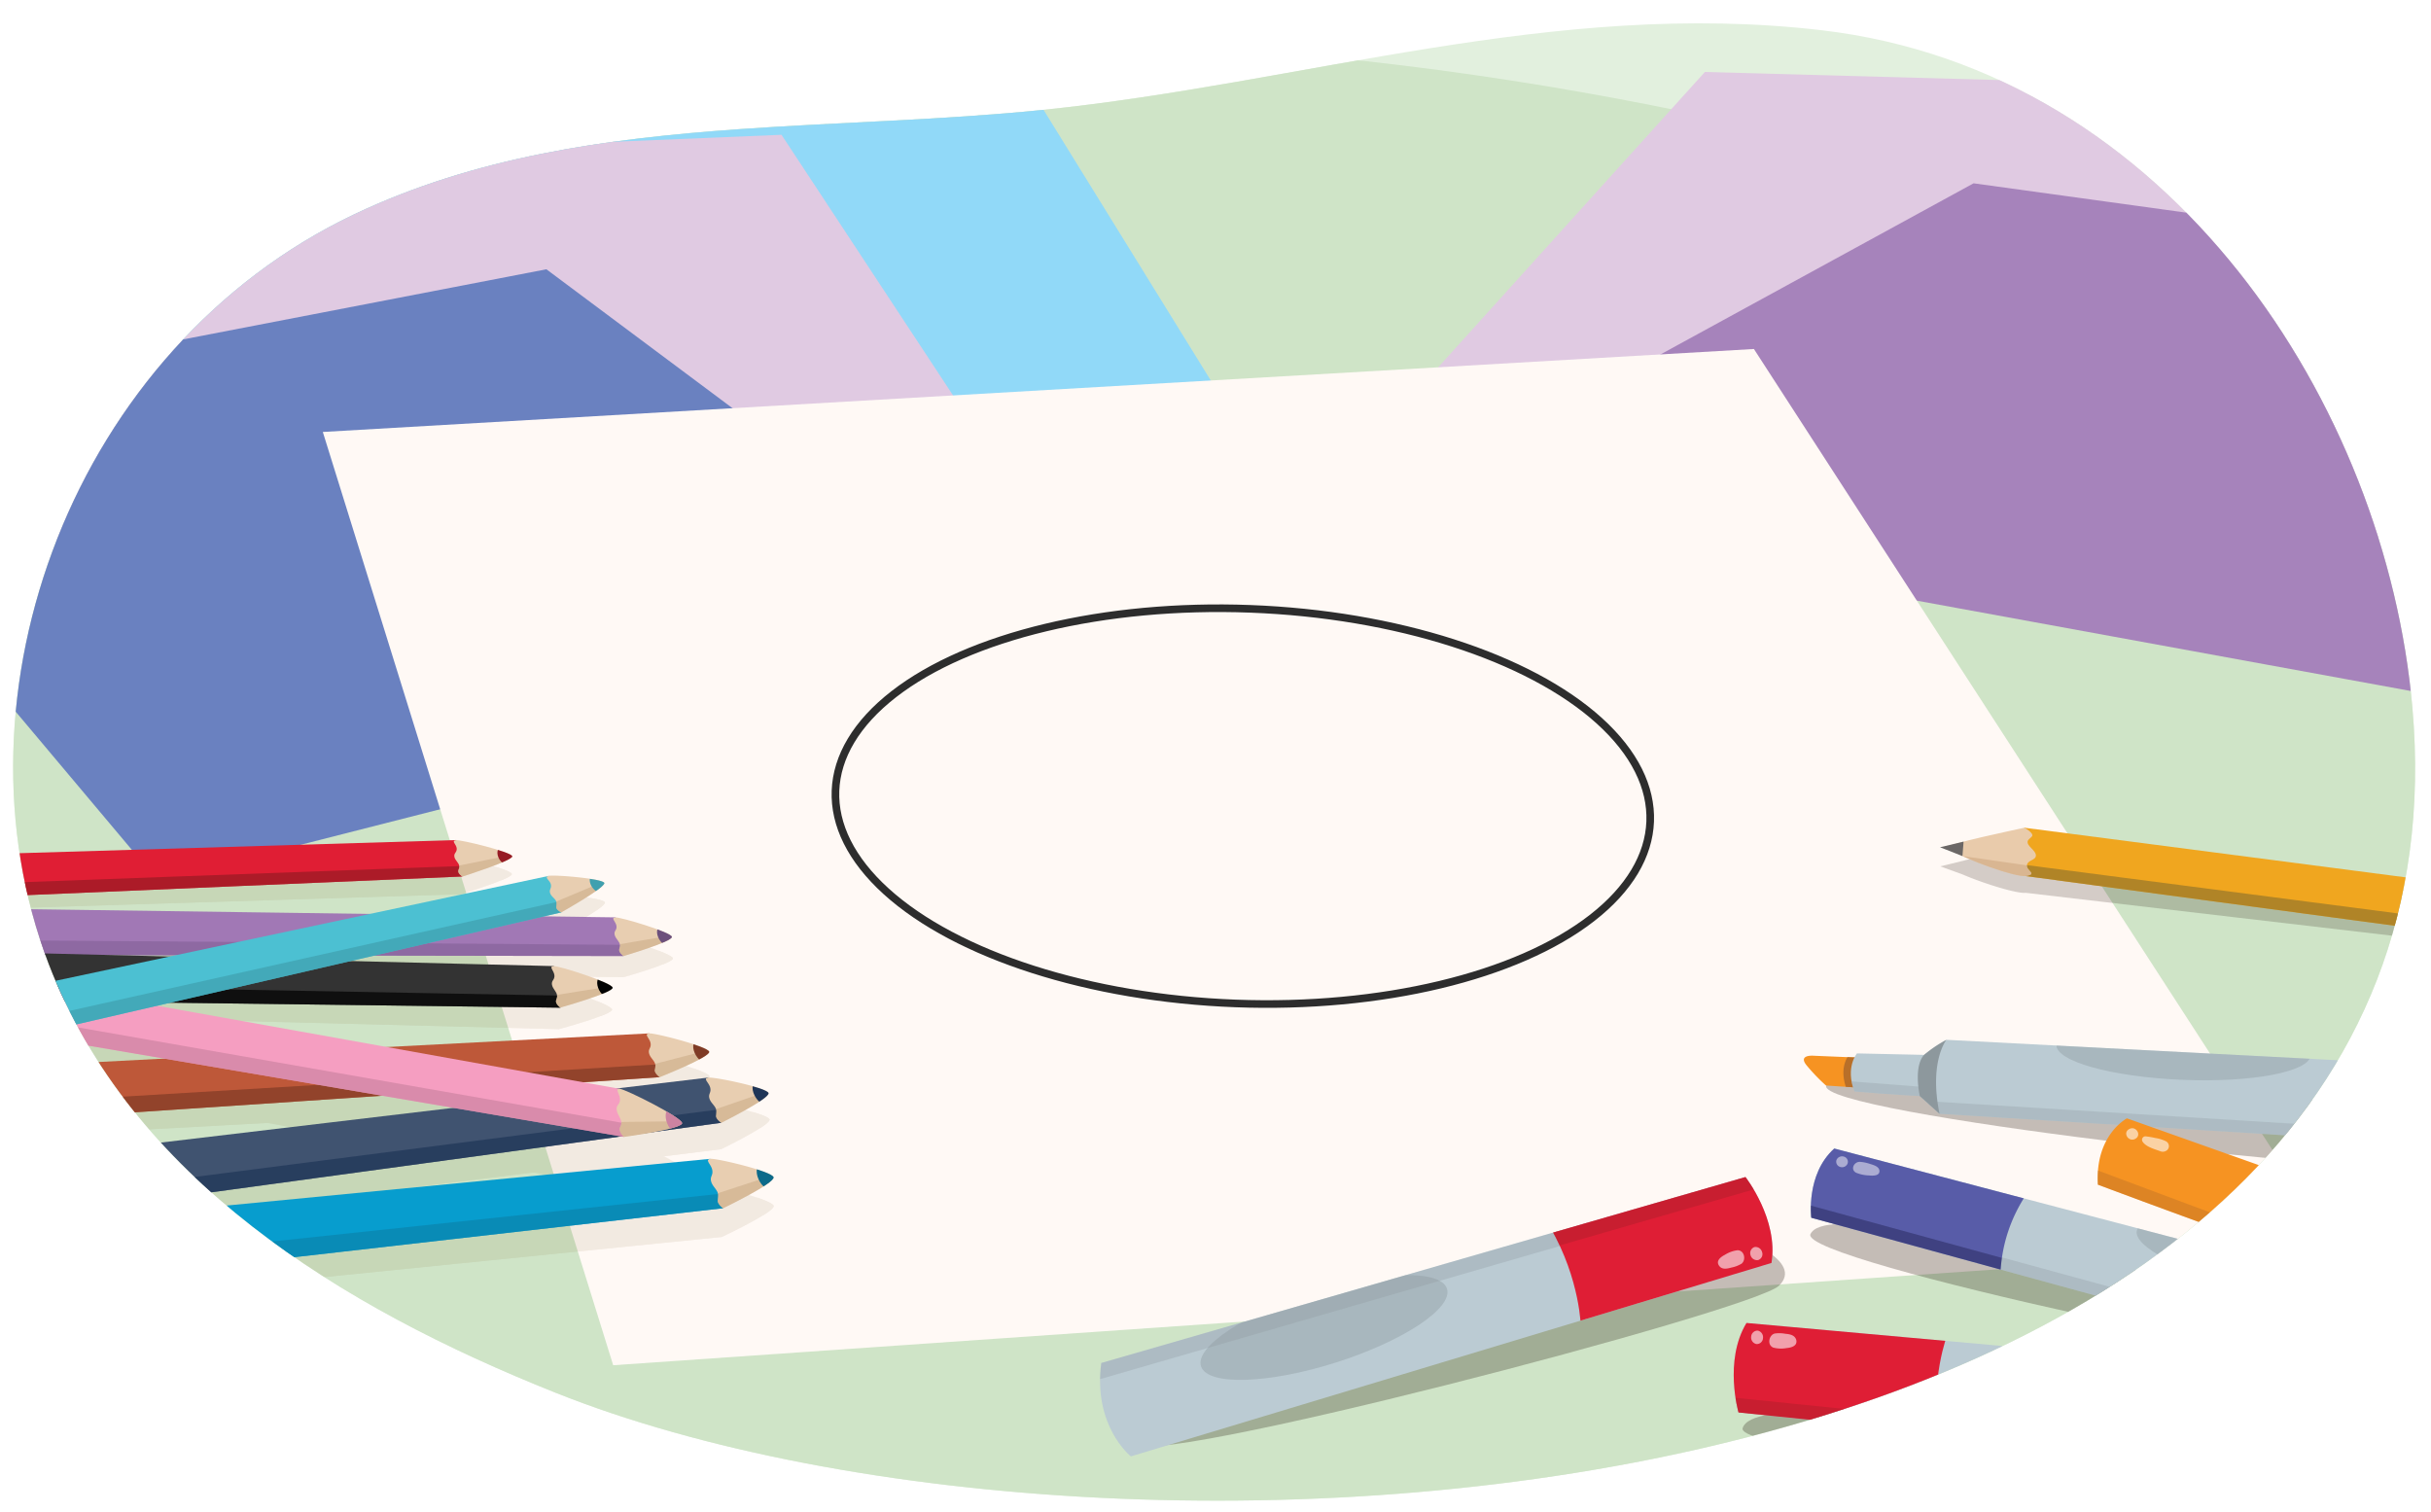 <svg xmlns="http://www.w3.org/2000/svg" xmlns:xlink="http://www.w3.org/1999/xlink" width="760" height="472.8" viewBox="0 0 760 472.8"><defs><clipPath id="a"><path d="M231,40.39c31.6-2.23,63.54-2.84,94.72-6C407.76,26,485.88-.4,569.63,9.47,678.94,22.35,745.9,127.12,754.18,221.17,776.53,475.23,355.68,508,173.68,435.43c-67.55-26.93-132.75-67.27-158.43-134C-17.15,217.21,23,108.73,110.77,67,148.63,49,189.53,43.31,231,40.39Z" fill="none"/></clipPath><clipPath id="b"><path d="M-5.36,302.72c-1.54-4.82.16-10.78,2.93-14.67l195,5.09,2.37,12.39Z" fill="#7e5d25"/></clipPath><clipPath id="c"><path d="M192.48,293.15c-1.61.09.16,1.34.33,2.75s-.89,1.47-.62,2.78,1.6,2.14,1.68,3.43c0,.52-.25.92-.3,1.42-.08.92,1.37,2,1.37,2s15.67-4.43,15.43-5.92S194.08,293.05,192.48,293.15Z" fill="#7e5d25"/></clipPath><clipPath id="d"><path d="M-37.29,316.38c-1.27-5.17,1-11.51,4.17-15.62l206,7.71,1.83,13.29Z" fill="#7e5d25"/></clipPath><clipPath id="e"><path d="M172.74,308.47c-1.71.09.09,1.44.2,2.95s-1,1.56-.82,3,1.58,2.31,1.6,3.69c0,.56-.32,1-.4,1.52-.14,1,1.34,2.16,1.34,2.16s16.87-4.56,16.7-6.16S174.44,308.38,172.74,308.47Z" fill="#7e5d25"/></clipPath><clipPath id="f"><path d="M8.6,386.12c-2.23-5.84-.92-13.62,1.81-18.93l211-22.43,4,14.54Z" fill="#7e5d25"/></clipPath><clipPath id="g"><path d="M221.34,344.77c-1.65.35.34,1.59.69,3.26s-.73,1.89-.29,3.44,1.92,2.34,2.17,3.87a10.35,10.35,0,0,1-.13,1.76c0,1.11,1.67,2.2,1.67,2.2S241,351.74,240.58,350,223,344.43,221.34,344.77Z" fill="#7e5d25"/></clipPath><clipPath id="h"><path d="M-2.28,409.74c-2.07-6.39-.38-14.75,2.69-20.42L221.8,370.81l3.88,15.92Z" fill="#7e5d25"/></clipPath><clipPath id="i"><path d="M221.7,370.82c-1.74.34.32,1.74.65,3.56s-.82,2-.39,3.73,2,2.6,2.2,4.27a13.29,13.29,0,0,1-.18,1.9c0,1.22,1.7,2.45,1.7,2.45s16.61-7.8,16.19-9.72S223.44,370.49,221.7,370.82Z" fill="#7e5d25"/></clipPath><clipPath id="j"><path d="M-9.31,356.14c-1.82-5.57-.11-12.72,2.84-17.49l209.29-8.29,3.11,14.06Z" fill="#7e5d25"/></clipPath><clipPath id="k"><path d="M202.73,330.37c-1.68.23.24,1.53.49,3.14s-.86,1.75-.52,3.24,1.79,2.34,1.94,3.81a10.22,10.22,0,0,1-.24,1.66c0,1.06,1.53,2.2,1.53,2.2s16.17-6.22,15.85-7.92S204.4,330.14,202.73,330.37Z" fill="#7e5d25"/></clipPath><clipPath id="l"><path d="M-16.32,332.47c-.71-5.71,2.07-12.13,5.57-16l209.11,40.72,1,15.4Z" fill="#7e5d25"/></clipPath><clipPath id="m"><path d="M198.26,357.13c-1.84-.18,0,1.65,0,3.38s-1.22,1.6-1.1,3.24,1.53,2.89,1.45,4.46c0,.64-.42,1.06-.55,1.66-.22,1.09,1.29,2.68,1.29,2.68s18.66-2.3,18.59-4.16S200.11,357.32,198.26,357.13Z" fill="#7e5d25"/></clipPath><clipPath id="n"><path d="M-62.61,286c-1.42-4.6.62-10.45,3.71-14.34l201.25-3.73,1.79,11.64Z" fill="#7e5d25"/></clipPath><clipPath id="o"><path d="M142.27,267.93c-1.63.16.09,1.27.2,2.6s-1,1.43-.77,2.67,1.51,1.95,1.53,3.17c0,.49-.3.88-.37,1.36-.13.87,1.28,1.83,1.28,1.83s16.05-4.88,15.88-6.29S143.89,267.76,142.27,267.93Z" fill="#7e5d25"/></clipPath><clipPath id="p"><path d="M-30.86,336.69c-2.48-4.75-1.51-11.54,1-16.41l201.43-40.64,3.81,11.7Z" fill="#7e5d25"/></clipPath><clipPath id="q"><path d="M171.47,279.66c-1.51.45.32,1.29.67,2.65s-.66,1.65-.25,2.89,1.79,1.75,2,3a9,9,0,0,1-.1,1.47c0,.92,1.54,1.67,1.54,1.67s14.19-7.8,13.78-9.21S173,279.21,171.47,279.66Z" fill="#7e5d25"/></clipPath><clipPath id="r"><path d="M-3.13,298.57c-1.61-4.72,0-10.6,2.67-14.45l192.92,2.69,2.47,12.09Z" fill="#a178b5"/></clipPath><clipPath id="s"><path d="M192.37,286.82c-1.58.11.18,1.31.36,2.69s-.86,1.45-.58,2.73,1.6,2.07,1.7,3.33c0,.51-.24.9-.28,1.4-.07.89,1.36,1.93,1.36,1.93s15.38-4.51,15.13-6S194,286.7,192.37,286.82Z" fill="#e8ceb1"/></clipPath><clipPath id="t"><path d="M-34.61,312.38c-1.36-5.07.75-11.32,3.87-15.41l203.93,5.08,2,13Z" fill="#333"/></clipPath><clipPath id="u"><path d="M173.1,302.05c-1.68.11.11,1.41.23,2.89s-1,1.54-.77,2.91,1.59,2.24,1.62,3.59c0,.55-.3,1-.37,1.49-.13,1,1.34,2.09,1.34,2.09s16.56-4.66,16.38-6.23S174.78,301.94,173.1,302.05Z" fill="#e8ceb1"/></clipPath><clipPath id="v"><path d="M12.06,380.13c-2.3-5.68-1.13-13.31,1.49-18.55L221.41,336.9l4.1,14.13Z" fill="#405370"/></clipPath><clipPath id="w"><path d="M221.33,336.92c-1.62.35.34,1.54.71,3.17s-.7,1.85-.25,3.35,1.91,2.26,2.18,3.75a13.77,13.77,0,0,1-.11,1.71c0,1.09,1.65,2.13,1.65,2.13s15.2-7.57,14.76-9.28S222.94,336.56,221.33,336.92Z" fill="#e8ceb1"/></clipPath><clipPath id="x"><path d="M1.67,403.37c-2.15-6.21-.61-14.41,2.33-20L222.05,362.3l4,15.45Z" fill="#079dce"/></clipPath><clipPath id="y"><path d="M222,362.31c-1.71.35.33,1.69.67,3.46s-.78,2-.34,3.63,2,2.51,2.2,4.14a12.71,12.71,0,0,1-.16,1.85c0,1.18,1.7,2.36,1.7,2.36s16.21-7.82,15.78-9.69S223.66,362,222,362.31Z" fill="#e8ceb1"/></clipPath><clipPath id="z"><path d="M-6.17,351c-1.9-5.43-.32-12.45,2.52-17.18L203,323.08l3.21,13.69Z" fill="#be5839"/></clipPath><clipPath id="aa"><path d="M202.88,323.09c-1.65.25.25,1.5.51,3.06s-.82,1.72-.47,3.17,1.78,2.27,2,3.7a9.71,9.71,0,0,1-.22,1.62c0,1,1.53,2.13,1.53,2.13s15.83-6.28,15.49-7.94S204.52,322.85,202.88,323.09Z" fill="#e8ceb1"/></clipPath><clipPath id="ab"><path d="M-18.46,319.07c-.8-5.59,1.85-11.93,5.26-15.81l207.13,37.19,1.14,15Z" fill="#f59ec1"/></clipPath><clipPath id="ac"><path d="M193.83,340.43c-1.81-.15,0,1.61,0,3.3s-1.18,1.58-1.05,3.17,1.54,2.8,1.48,4.33c0,.62-.41,1-.52,1.62-.2,1.07,1.29,2.6,1.29,2.6s18.31-2.48,18.22-4.3S195.65,340.59,193.83,340.43Z" fill="#e8ceb1"/></clipPath><clipPath id="ad"><path d="M-60.34,282.8c-1.49-4.51.44-10.3,3.45-14.16l199.53-6,1.9,11.39Z" fill="#e01e34"/></clipPath><clipPath id="ae"><path d="M142.55,262.68c-1.61.18.11,1.25.23,2.55s-.94,1.42-.73,2.63,1.52,1.9,1.56,3.09c0,.49-.29.87-.35,1.34-.12.86,1.28,1.78,1.28,1.78s15.78-5,15.61-6.35S144.15,262.5,142.55,262.68Z" fill="#e8ceb1"/></clipPath><clipPath id="af"><path d="M-27.88,332.24c-2.54-4.63-1.7-11.32.69-16.12L171.6,273.83l3.89,11.42Z" fill="#4cc0d2"/></clipPath><clipPath id="ag"><path d="M171.51,273.85c-1.48.46.34,1.27.69,2.59s-.63,1.62-.2,2.83,1.78,1.7,2,2.92a8.64,8.64,0,0,1-.08,1.44c0,.91,1.54,1.62,1.54,1.62s13.88-7.8,13.47-9.19S173,273.4,171.51,273.85Z" fill="#e8ceb1"/></clipPath><clipPath id="ah"><path d="M546,413.62l208.36,18.74s7.51,13.16-2.32,30.53L543.51,441.6S538.83,425.45,546,413.62Z" fill="none"/></clipPath><clipPath id="ai"><path d="M553.82,394.86,353.54,455.33s-11.88-9.4-9.25-29.2L545.68,368S556.05,381.2,553.82,394.86Z" fill="none"/></clipPath><clipPath id="aj"><path d="M573.44,359.08l198.5,52.19S777,423,764.5,435L566.26,380.72S564.48,367.14,573.44,359.08Z" fill="none"/></clipPath><clipPath id="ak"><path d="M584,330.78l-17-.71s-5-.44-2.21,3a59.06,59.06,0,0,0,6.06,6.31s13.29.89,13.94.9S584,330.78,584,330.78Z" fill="none"/></clipPath><clipPath id="al"><path d="M608.51,325.09l146.69,7.66s7.67,10.43-1.69,24.62l-147.15-9.14-6.18-5.56s-9.15-.41-20.43-1.43c-2.94-7.57.8-11.9.8-11.9l21,.46Z" fill="none"/></clipPath><clipPath id="am"><path d="M664.94,349.65l58,20.56a39.3,39.3,0,0,0-9.24,21.42s-39.38-14.29-57.84-21.25C654.9,354.86,664.94,349.65,664.94,349.65Z" fill="none"/></clipPath><clipPath id="an"><path d="M834.7,285.05a11.31,11.31,0,0,1-1,15.84L633,273.86l-.12-15.07Z" fill="#f0a61f"/></clipPath><clipPath id="ao"><path d="M633.22,273.88c4-.57.23-1.64.45-3.36s2.86-1.5,2.81-3.11-2.94-2.9-2.57-4.42c.16-.61,1-1,1.38-1.56.61-1-2.4-2.64-2.4-2.64s-25.69,5.36-24.31,6.25C614.6,268.91,630.19,274.32,633.22,273.88Z" fill="#e9cbab"/></clipPath></defs><g clip-path="url(#a)"><rect x="-10.49" y="-15.67" width="781.53" height="503.02" fill="#e2f0de"/><path d="M-4.06,119S46.53,15.87,306.19,13c268.39-3,475.38,108.49,475.38,108.49l2.63,391.15H.85Z" fill="#cfe4c7"/><path d="M821.78,30.29C816,30.31,533,22.5,533,22.5l-119.22,132,365.77,15Z" fill="#e0cae2"/><path d="M894.66,95.62C889,94.82,617,57.31,617,57.31L433.68,157.51l321.94,58.88Z" fill="#a683bb"/><path d="M35.82,34.23c5.06,0,283.56-11,283.56-11l96,155.36L85,201.36Z" fill="#91d9f8"/><path d="M-8.14,52.49c5.05,0,252.46-10.35,252.46-10.35l104,158L28.58,219.4Z" fill="#e0cae2"/><path d="M-71.94,131.09c4.94-1,242.76-46.9,242.76-46.9L331,203.74,49.44,275.47Z" fill="#6a81c0"/><polygon points="100.92 135.05 191.7 426.83 729.87 389.55 548.32 109.11 100.92 135.05" fill="#fff9f5"/><g opacity="0.1"><path d="M-5.36,302.72c-1.54-4.82.16-10.78,2.93-14.67l195,5.09,2.37,12.39Z" fill="#7e5d25"/><g clip-path="url(#b)"><polygon points="-7.43 305.94 -8.04 297.95 197.8 302 195.47 308.46 -7.43 305.94" fill="#7e5d25" opacity="0.7"/></g><path d="M192.48,293.15c-1.61.09.16,1.34.33,2.75s-.89,1.47-.62,2.78,1.6,2.14,1.68,3.43c0,.52-.25.92-.3,1.42-.08.92,1.37,2,1.37,2s15.67-4.43,15.43-5.92S194.08,293.05,192.48,293.15Z" fill="#7e5d25"/><g clip-path="url(#c)"><polygon points="192.76 301.9 209.03 299.3 211.22 306.19 194.02 308.95 192.76 301.9" fill="#7e5d25" opacity="0.5"/><path d="M213,299.38c-1.94-.73-5-2.82-6.85-2.88-1,1.12-.39,3.58,1.1,5.05,2.23.76,4.27-.79,5.33-2.73" fill="#7e5d25"/></g><path d="M-37.29,316.38c-1.27-5.17,1-11.51,4.17-15.62l206,7.71,1.83,13.29Z" fill="#7e5d25"/><g clip-path="url(#d)"><polygon points="-39.71 319.8 -39.77 311.26 177.9 318.01 175.06 324.91 -39.71 319.8" fill="#7e5d25" opacity="0.7"/></g><path d="M172.74,308.47c-1.71.09.09,1.44.2,2.95s-1,1.56-.82,3,1.58,2.31,1.6,3.69c0,.56-.32,1-.4,1.52-.14,1,1.34,2.16,1.34,2.16s16.87-4.56,16.7-6.16S174.44,308.38,172.74,308.47Z" fill="#7e5d25"/><g clip-path="url(#e)"><polygon points="172.55 317.84 189.96 315.25 191.91 322.66 173.5 325.41 172.55 317.84" fill="#7e5d25" opacity="0.5"/><path d="M194.18,315.38c-2-.81-5.12-3.07-7.12-3.16-1.17,1.19-.6,3.83.89,5.42,2.33.84,4.57-.79,5.81-2.86" fill="#7e5d25"/></g><path d="M8.6,386.12c-2.23-5.84-.92-13.62,1.81-18.93l211-22.43,4,14.54Z" fill="#7e5d25"/><g clip-path="url(#f)"><polygon points="6.59 390.52 5.08 380.52 227.96 354.64 226.37 362.76 6.59 390.52" fill="#7e5d25" opacity="0.7"/></g><path d="M221.34,344.77c-1.65.35.34,1.59.69,3.26s-.73,1.89-.29,3.44,1.92,2.34,2.17,3.87a10.35,10.35,0,0,1-.13,1.76c0,1.11,1.67,2.2,1.67,2.2S241,351.74,240.58,350,223,344.43,221.34,344.77Z" fill="#7e5d25"/><g clip-path="url(#g)"><polygon points="222.74 355.25 239.16 349.8 242.29 357.75 224.93 363.55 222.74 355.25" fill="#7e5d25" opacity="0.5"/><path d="M243.25,349.33c-2.08-.6-5.44-2.67-7.4-2.47-.93,1.49.07,4.34,1.78,5.89,2.39.59,4.28-1.55,5.12-4" fill="#7e5d25"/></g><path d="M-2.28,409.74c-2.07-6.39-.38-14.75,2.69-20.42L221.8,370.81l3.88,15.92Z" fill="#7e5d25"/><g clip-path="url(#h)"><polygon points="-4.56 414.45 -5.69 403.58 228.44 381.73 226.57 390.52 -4.56 414.45" fill="#7e5d25" opacity="0.7"/></g><path d="M221.7,370.82c-1.74.34.32,1.74.65,3.56s-.82,2-.39,3.73,2,2.6,2.2,4.27a13.29,13.29,0,0,1-.18,1.9c0,1.22,1.7,2.45,1.7,2.45s16.61-7.8,16.19-9.72S223.44,370.49,221.7,370.82Z" fill="#7e5d25"/><g clip-path="url(#i)"><polygon points="222.92 382.25 240.38 376.78 243.51 385.51 225.04 391.35 222.92 382.25" fill="#7e5d25" opacity="0.5"/><path d="M244.71,376.37c-2.19-.71-5.69-3-7.75-2.89-1,1.6,0,4.72,1.74,6.46,2.51.71,4.55-1.57,5.49-4.24" fill="#7e5d25"/></g><path d="M-9.31,356.14c-1.82-5.57-.11-12.72,2.84-17.49l209.29-8.29,3.11,14.06Z" fill="#7e5d25"/><g clip-path="url(#j)"><polygon points="-11.5 360.09 -12.38 350.72 208.76 340.15 206.64 347.76 -11.5 360.09" fill="#7e5d25" opacity="0.7"/></g><path d="M202.73,330.37c-1.68.23.24,1.53.49,3.14s-.86,1.75-.52,3.24,1.79,2.34,1.94,3.81a10.22,10.22,0,0,1-.24,1.66c0,1.06,1.53,2.2,1.53,2.2s16.17-6.22,15.85-7.92S204.4,330.14,202.73,330.37Z" fill="#7e5d25"/><g clip-path="url(#k)"><polygon points="203.47 340.4 220.37 336.24 223.01 343.99 205.15 348.42 203.47 340.4" fill="#7e5d25" opacity="0.5"/><path d="M224.52,336c-2.06-.7-5.32-2.87-7.31-2.8-1,1.36-.21,4.13,1.42,5.71,2.37.71,4.42-1.21,5.42-3.51" fill="#7e5d25"/></g><path d="M-16.32,332.47c-.71-5.71,2.07-12.13,5.57-16l209.11,40.72,1,15.4Z" fill="#7e5d25"/><g clip-path="url(#l)"><polygon points="-19 335.75 -18.19 326.63 203.13 368.84 199.55 376.21 -19 335.75" fill="#7e5d25" opacity="0.7"/></g><path d="M198.26,357.13c-1.84-.18,0,1.65,0,3.38s-1.22,1.6-1.1,3.24,1.53,2.89,1.45,4.46c0,.64-.42,1.06-.55,1.66-.22,1.09,1.29,2.68,1.29,2.68s18.66-2.3,18.59-4.16S200.11,357.32,198.26,357.13Z" fill="#7e5d25"/><g clip-path="url(#m)"><polygon points="197.36 367.74 216.44 367.76 218.03 376.56 197.82 376.51 197.36 367.74" fill="#7e5d25" opacity="0.5"/><path d="M221,368.62c-2.15-1.26-5.35-4.37-7.53-4.82-1.36,1.16-.93,4.26.58,6.34,2.48,1.36,5-.12,6.53-2.27" fill="#7e5d25"/></g><path d="M-62.61,286c-1.42-4.6.62-10.45,3.71-14.34l201.25-3.73,1.79,11.64Z" fill="#7e5d25"/><g clip-path="url(#n)"><polygon points="-64.94 289.2 -65.24 281.49 147.22 276.09 144.53 282.32 -64.94 289.2" fill="#7e5d25" opacity="0.7"/></g><path d="M142.27,267.93c-1.63.16.09,1.27.2,2.6s-1,1.43-.77,2.67,1.51,1.95,1.53,3.17c0,.49-.3.88-.37,1.36-.13.87,1.28,1.83,1.28,1.83s16.05-4.88,15.88-6.29S143.89,267.76,142.27,267.93Z" fill="#7e5d25"/><g clip-path="url(#o)"><polygon points="142.12 276.22 158.69 273.04 160.55 279.47 143.04 282.85 142.12 276.22" fill="#7e5d25" opacity="0.5"/><path d="M162.7,272.94c-1.93-.61-4.86-2.45-6.77-2.43-1.12,1.11-.57,3.41.86,4.73,2.21.63,4.34-.93,5.51-2.81" fill="#7e5d25"/></g><path d="M-30.86,336.69c-2.48-4.75-1.51-11.54,1-16.41l201.43-40.64,3.81,11.7Z" fill="#7e5d25"/><g clip-path="url(#p)"><polygon points="-32.67 340.67 -34.61 332.3 177.63 287.23 176.23 294.11 -32.67 340.67" fill="#7e5d25" opacity="0.7"/></g><path d="M171.47,279.66c-1.51.45.32,1.29.67,2.65s-.66,1.65-.25,2.89,1.79,1.75,2,3a9,9,0,0,1-.1,1.47c0,.92,1.54,1.67,1.54,1.67s14.19-7.8,13.78-9.21S173,279.21,171.47,279.66Z" fill="#7e5d25"/><g clip-path="url(#q)"><polygon points="172.84 288.24 187.85 282.12 190.75 288.39 174.92 294.91 172.84 288.24" fill="#7e5d25" opacity="0.5"/><path d="M191.58,281.33c-1.91-.3-5-1.69-6.77-1.34-.85,1.33.08,3.6,1.66,4.72,2.18.26,3.89-1.7,4.65-3.83" fill="#7e5d25"/></g></g><path d="M-3.13,298.57c-1.61-4.72,0-10.6,2.67-14.45l192.92,2.69,2.47,12.09Z" fill="#a178b5"/><g clip-path="url(#r)"><polygon points="-5.13 301.76 -5.87 293.92 197.72 295.42 195.49 301.77 -5.13 301.76" fill="#86639b" opacity="0.7"/></g><path d="M192.37,286.82c-1.58.11.18,1.31.36,2.69s-.86,1.45-.58,2.73,1.6,2.07,1.7,3.33c0,.51-.24.9-.28,1.4-.07.89,1.36,1.93,1.36,1.93s15.38-4.51,15.13-6S194,286.7,192.37,286.82Z" fill="#e8ceb1"/><g clip-path="url(#s)"><polygon points="192.75 295.38 208.74 292.64 210.96 299.36 194.07 302.26 192.75 295.38" fill="#c6a681" opacity="0.5"/><path d="M212.65,292.67c-1.92-.69-4.91-2.69-6.77-2.73-1,1.11-.34,3.5,1.14,4.92,2.2.72,4.19-.82,5.21-2.73" fill="#6c507c"/></g><path d="M-34.61,312.38c-1.36-5.07.75-11.32,3.87-15.41l203.93,5.08,2,13Z" fill="#333"/><g clip-path="url(#t)"><polygon points="-36.96 315.77 -37.17 307.37 178.3 311.32 175.59 318.1 -36.96 315.77" fill="#010101" opacity="0.7"/></g><path d="M173.1,302.05c-1.68.11.11,1.41.23,2.89s-1,1.54-.77,2.91,1.59,2.24,1.62,3.59c0,.55-.3,1-.37,1.49-.13,1,1.34,2.09,1.34,2.09s16.56-4.66,16.38-6.23S174.78,301.94,173.1,302.05Z" fill="#e8ceb1"/><g clip-path="url(#u)"><polygon points="173.03 311.22 190.14 308.48 192.14 315.69 174.05 318.61 173.03 311.22" fill="#c6a681" opacity="0.5"/><path d="M194.29,308.55c-2-.77-5.06-2.94-7-3-1.14,1.18-.55,3.75.94,5.29,2.31.8,4.5-.83,5.68-2.86" fill="#010101"/></g><path d="M12.06,380.13c-2.3-5.68-1.13-13.31,1.49-18.55L221.41,336.9l4.1,14.13Z" fill="#405370"/><g clip-path="url(#v)"><polygon points="10.14 384.46 8.48 374.71 227.93 346.46 226.45 354.39 10.14 384.46" fill="#1f3557" opacity="0.7"/></g><path d="M221.33,336.92c-1.62.35.34,1.54.71,3.17s-.7,1.85-.25,3.35,1.91,2.26,2.18,3.75a13.77,13.77,0,0,1-.11,1.71c0,1.09,1.65,2.13,1.65,2.13s15.2-7.57,14.76-9.28S222.94,336.56,221.33,336.92Z" fill="#e8ceb1"/><g clip-path="url(#w)"><polygon points="222.81 347.12 238.88 341.59 242.03 349.3 225.05 355.18 222.81 347.12" fill="#c6a681" opacity="0.5"/><path d="M242.89,341.08c-2-.56-5.37-2.53-7.29-2.32-.9,1.47.11,4.23,1.81,5.72,2.35.55,4.18-1.56,5-4" fill="#1f3557"/></g><path d="M1.67,403.37c-2.15-6.21-.61-14.41,2.33-20L222.05,362.3l4,15.45Z" fill="#079dce"/><g clip-path="url(#x)"><polygon points="-0.51 408 -1.81 397.4 228.69 372.85 226.94 381.43 -0.51 408" fill="#0b84ad" opacity="0.7"/></g><path d="M222,362.31c-1.71.35.33,1.69.67,3.46s-.78,2-.34,3.63,2,2.51,2.2,4.14a12.71,12.71,0,0,1-.16,1.85c0,1.18,1.7,2.36,1.7,2.36s16.21-7.82,15.78-9.69S223.66,362,222,362.31Z" fill="#e8ceb1"/><g clip-path="url(#y)"><polygon points="223.28 373.43 240.35 367.86 243.5 376.32 225.45 382.25 223.28 373.43" fill="#c6a681" opacity="0.5"/><path d="M244.59,367.41c-2.15-.66-5.61-2.89-7.63-2.71-1,1.57,0,4.6,1.77,6.26,2.47.66,4.45-1.59,5.34-4.2" fill="#0c6a8a"/></g><path d="M-6.17,351c-1.9-5.43-.32-12.45,2.52-17.18L203,323.08l3.21,13.69Z" fill="#be5839"/><g clip-path="url(#z)"><polygon points="-8.28 354.93 -9.31 345.75 208.91 332.57 206.91 340.02 -8.28 354.93" fill="#7f3b25" opacity="0.7"/></g><path d="M202.88,323.09c-1.65.25.25,1.5.51,3.06s-.82,1.72-.47,3.17,1.78,2.27,2,3.7a9.71,9.71,0,0,1-.22,1.62c0,1,1.53,2.13,1.53,2.13s15.83-6.28,15.49-7.94S204.52,322.85,202.88,323.09Z" fill="#e8ceb1"/><g clip-path="url(#aa)"><polygon points="203.71 332.88 220.28 328.6 222.96 336.13 205.45 340.69 203.71 332.88" fill="#c6a681" opacity="0.5"/><path d="M224.36,328.35c-2-.65-5.26-2.73-7.21-2.64-1,1.34-.17,4,1.45,5.56,2.34.66,4.33-1.24,5.29-3.5" fill="#7f3b25"/></g><path d="M-18.46,319.07c-.8-5.59,1.85-11.93,5.26-15.81l207.13,37.19,1.14,15Z" fill="#f59ec1"/><g clip-path="url(#ab)"><polygon points="-21.06 322.32 -20.42 313.36 198.75 351.79 195.31 359.02 -21.06 322.32" fill="#cd83a1" opacity="0.7"/></g><path d="M193.83,340.43c-1.81-.15,0,1.61,0,3.3s-1.18,1.58-1.05,3.17,1.54,2.8,1.48,4.33c0,.62-.41,1-.52,1.62-.2,1.07,1.29,2.6,1.29,2.6s18.31-2.48,18.22-4.3S195.65,340.59,193.83,340.43Z" fill="#e8ceb1"/><g clip-path="url(#ac)"><polygon points="193.07 350.79 211.81 350.56 213.46 359.11 193.62 359.34 193.07 350.79" fill="#c6a681" opacity="0.5"/><path d="M216.33,351.34c-2.13-1.21-5.31-4.2-7.45-4.6-1.32,1.14-.87,4.16.64,6.16,2.45,1.3,4.95-.18,6.39-2.29" fill="#cd83a1"/></g><path d="M-60.34,282.8c-1.49-4.51.44-10.3,3.45-14.16l199.53-6,1.9,11.39Z" fill="#e01e34"/><g clip-path="url(#ad)"><polygon points="-62.59 285.98 -63.03 278.4 147.54 270.63 144.97 276.77 -62.59 285.98" fill="#961b24" opacity="0.7"/></g><path d="M142.55,262.68c-1.61.18.11,1.25.23,2.55s-.94,1.42-.73,2.63,1.52,1.9,1.56,3.09c0,.49-.29.87-.35,1.34-.12.86,1.28,1.78,1.28,1.78s15.78-5,15.61-6.35S144.15,262.5,142.55,262.68Z" fill="#e8ceb1"/><g clip-path="url(#ae)"><polygon points="142.51 270.82 158.83 267.51 160.74 273.79 143.5 277.31 142.51 270.82" fill="#c6a681" opacity="0.5"/><path d="M162.78,267.36c-1.91-.57-4.83-2.34-6.71-2.3-1.09,1.1-.52,3.35.9,4.63,2.2.59,4.28-1,5.41-2.82" fill="#961b24"/></g><path d="M-27.88,332.24c-2.54-4.63-1.7-11.32.69-16.12L171.6,273.83l3.89,11.42Z" fill="#4cc0d2"/><g clip-path="url(#af)"><polygon points="-29.61 336.16 -31.68 327.98 177.67 281.19 176.38 287.95 -29.61 336.16" fill="#40a0af" opacity="0.7"/></g><path d="M171.51,273.85c-1.48.46.34,1.27.69,2.59s-.63,1.62-.2,2.83,1.78,1.7,2,2.92a8.64,8.64,0,0,1-.08,1.44c0,.91,1.54,1.62,1.54,1.62s13.88-7.8,13.47-9.19S173,273.4,171.51,273.85Z" fill="#e8ceb1"/><g clip-path="url(#ag)"><polygon points="172.97 282.25 187.69 276.07 190.61 282.18 175.1 288.75 172.97 282.25" fill="#c6a681" opacity="0.5"/><path d="M191.35,275.25c-1.88-.26-4.93-1.59-6.69-1.23-.81,1.32.13,3.53,1.69,4.6,2.16.23,3.82-1.71,4.54-3.8" fill="#40a0af"/></g><path d="M616.92,337.74s-43-7.13-46,1.65,173.81,28.9,184.25,24.43-6.43-18.63-6.43-18.63Z" fill="#2c1d13" opacity="0.28"/><path d="M612,388.49s-42-11.11-46-2.65,169.79,45,180.67,41.49-4.38-19.13-4.38-19.13Z" fill="#2c1d13" opacity="0.28"/><path d="M590.71,443.14s-43.3-5.51-45.91,3.38S719.73,468.85,730,464s-7.24-18.38-7.24-18.38Z" fill="#2c1d13" opacity="0.28"/><path d="M417.34,425.85s-63.25,16.06-62.94,25.32S547.91,409.82,556.12,402s-12.64-15.18-12.64-15.18Z" fill="#2c1d13" opacity="0.28"/><path d="M546,413.62l208.36,18.74s7.51,13.16-2.32,30.53L543.51,441.6S538.83,425.45,546,413.62Z" fill="#bbcbd3"/><g clip-path="url(#ah)"><polygon points="599.65 442.66 760.47 458.98 755.01 470.63 600.43 452.13 599.65 442.66" fill="#8d989d" opacity="0.3"/><path d="M544.89,412l63.92,5.25S603.38,431,606,449.64c0,0-43.71-3.92-64.28-6.1C536,423.31,544.89,412,544.89,412Z" fill="#df1e35"/><polygon points="537.82 436.53 605.35 443.44 606.13 452.9 537.97 445.65 537.82 436.53" fill="#a61e28" opacity="0.4"/><path d="M547.47,417.86a2.09,2.09,0,0,0,1.62,2.35,1.94,1.94,0,0,0,2.07-1.85,2.1,2.1,0,0,0-1.63-2.35A2,2,0,0,0,547.47,417.86Z" fill="#f1a0ac"/><path d="M558.16,417a10.35,10.35,0,0,0-3.33-.08c-1.84.46-2.46,3.58-.46,4.4a9.55,9.55,0,0,0,4.16.15c1.27-.12,3.58-.57,3-2.66C561,417.29,559.31,417.11,558.16,417Z" fill="#f1a0ac"/><path d="M684,435.65c22.2,1.69,39.89,8.23,39.52,14.6s-18.68,10.17-40.88,8.48-39.9-8.24-39.52-14.61S661.78,434,684,435.65Z" fill="#8d989d" opacity="0.4"/></g><path d="M553.82,394.86,353.54,455.33s-11.88-9.4-9.25-29.2L545.68,368S556.05,381.2,553.82,394.86Z" fill="#bbcbd3"/><g clip-path="url(#ai)"><polygon points="493.21 387.96 337.94 432.91 338.64 420.07 488.95 379.47 493.21 387.96" fill="#8d989d" opacity="0.3"/><path d="M555.47,396l-61.25,19s-.13-14.85-9.5-31.13c0,0,42-12.7,61.91-18.36C559.53,382.11,555.47,396,555.47,396Z" fill="#df1e35"/><polygon points="552.86 370.55 487.63 389.37 483.37 380.88 549.31 362.14 552.86 370.55" fill="#a61e28" opacity="0.4"/><path d="M550.88,391.47a2.1,2.1,0,0,0-2.39-1.58,2,2,0,0,0-1.23,2.49,2.1,2.1,0,0,0,2.39,1.57A1.94,1.94,0,0,0,550.88,391.47Z" fill="#f1a0ac"/><path d="M541.29,396.3a10.32,10.32,0,0,0,3.12-1.18c1.54-1.11,1-4.23-1.21-4.24a9.51,9.51,0,0,0-3.91,1.41c-1.14.58-3.12,1.87-1.75,3.57C538.5,397.07,540.17,396.59,541.29,396.3Z" fill="#f1a0ac"/><path d="M417.6,426c-21.23,6.72-40.08,7.27-42.11,1.21s13.52-16.41,34.75-23.13,40.08-7.27,42.11-1.22S438.83,419.25,417.6,426Z" fill="#8d989d" opacity="0.4"/></g><path d="M573.44,359.08l198.5,52.19S777,423,764.5,435L566.26,380.72S564.48,367.14,573.44,359.08Z" fill="#bbcbd3"/><g clip-path="url(#aj)"><polygon points="620.42 391.63 773.31 433.38 766.05 441.59 619.57 399.24 620.42 391.63" fill="#8d989d" opacity="0.3"/><path d="M572.65,357.57l61,15.62a47.89,47.89,0,0,0-8.25,25.09s-41.64-10.94-61.18-16.36C562.06,364.93,572.65,357.57,572.65,357.57Z" fill="#585ca8"/><polygon points="561.62 375.69 625.81 393.27 624.96 400.88 560.21 382.92 561.62 375.69" fill="#191b48" opacity="0.4"/><path d="M574.13,362.69a1.7,1.7,0,0,0,1.18,2.15,1.87,1.87,0,0,0,2.31-1.09,1.68,1.68,0,0,0-1.17-2.14A1.89,1.89,0,0,0,574.13,362.69Z" fill="#abacd2"/><path d="M584.64,363.9a12.73,12.73,0,0,0-3.21-.66c-1.86,0-3,2.38-1.2,3.39a11.41,11.41,0,0,0,4,.86c1.25.14,3.57.2,3.32-1.56C587.37,364.68,585.73,364.23,584.64,363.9Z" fill="#abacd2"/><path d="M709.06,385.32c21.21,5.32,37.22,13.66,35.77,18.62s-19.81,4.67-41-.65-37.22-13.66-35.77-18.62S687.86,380,709.06,385.32Z" fill="#8d989d" opacity="0.4"/></g><path d="M584,330.78l-17-.71s-5-.44-2.21,3a59.06,59.06,0,0,0,6.06,6.31s13.29.89,13.94.9S584,330.78,584,330.78Z" fill="#f69322"/><g clip-path="url(#ak)"><path d="M583.87,346.17c-5.17-.77-6.71-5.49-7.29-8.18-.71-3.32-.3-8,4.15-10.42,4.18-2.25,10.64.66,7.79,3.71a7.25,7.25,0,0,0-2,2.63,8.74,8.74,0,0,0-.26,3.74c.16,2.3,2.48,4.94,1.46,7.22C587.28,345.9,585.52,346.42,583.87,346.17Z" fill="#b86f29"/></g><path d="M608.51,325.09l146.69,7.66s7.67,10.43-1.69,24.62l-147.15-9.14-6.18-5.56s-9.15-.41-20.43-1.43c-2.94-7.57.8-11.9.8-11.9l21,.46Z" fill="#bbcbd3"/><g clip-path="url(#al)"><polygon points="602.77 344.28 761.79 354.07 756.64 363.55 603.73 351.87 602.77 344.28" fill="#8d989d" opacity="0.3"/><path d="M683.08,319c21.94.9,39.53,5.8,39.28,10.94s-18.23,8.57-40.17,7.66-39.54-5.8-39.29-10.93S661.13,318.12,683.08,319Z" fill="#8d989d" opacity="0.4"/><polygon points="573.72 337.69 602.56 339.92 599.21 349.35 572.03 345.01 573.72 337.69" fill="#8d989d" opacity="0.3"/></g><path d="M608.51,325.09s-5.51,6.82-2.15,23.14l-6.18-5.56s-2.06-9.12,1.34-12.87A38.38,38.38,0,0,1,608.51,325.09Z" fill="#8d989d"/><path d="M722.94,370.21s2.33,12.11-9.24,21.42l-3.53-12.74,6.39-7.56Z" fill="#b86f29"/><path d="M664.94,349.65l58,20.56a39.3,39.3,0,0,0-9.24,21.42s-39.38-14.29-57.84-21.25C654.9,354.86,664.94,349.65,664.94,349.65Z" fill="#f69322"/><g clip-path="url(#am)"><polygon points="652.57 364.72 721.11 390.35 718.82 396.26 652.3 373.42 652.57 364.72" fill="#b86f29" opacity="0.4"/></g><path d="M665.63,353c-2.12,1.15-.19,4.21,1.93,3.05S667.75,351.81,665.63,353Z" fill="#fad2a4"/><path d="M677.11,356.8a11.15,11.15,0,0,0-3.26-1,26.82,26.82,0,0,0-3.06-.53,1.08,1.08,0,0,0-1,1.6c1,1.63,3.66,2.37,5.44,3a2.08,2.08,0,0,0,2.3-.31,1.85,1.85,0,0,0,.48-.79A1.74,1.74,0,0,0,677.11,356.8Z" fill="#fad2a4"/><path d="M845,289.09l-8.18-1.4c.05-.06.1-.14.15-.21L818.45,285a4.22,4.22,0,0,0-.24.62L632.86,264.72s-11.93,2.52-19.07,4.39h0l-7.21,1.75,7,2.54h0c7.13,3.06,17.23,6.06,19.67,5.73L817,300.64c.1.21.2.42.32.63,7.8,1,10.55,1,16.51,1.36L844,304Z" fill="#2c1d13" opacity="0.2"/><path d="M834.7,285.05a11.31,11.31,0,0,1-1,15.84L633,273.86l-.12-15.07Z" fill="#f0a61f"/><g clip-path="url(#an)"><polygon points="836.33 296.86 840.03 305.72 623.01 277 631.67 270.22 836.33 296.86" fill="#95772c" opacity="0.7"/></g><path d="M633.22,273.88c4-.57.23-1.64.45-3.36s2.86-1.5,2.81-3.11-2.94-2.9-2.57-4.42c.16-.61,1-1,1.38-1.56.61-1-2.4-2.64-2.4-2.64s-25.69,5.36-24.31,6.25C614.6,268.91,630.19,274.32,633.22,273.88Z" fill="#e9cbab"/><g clip-path="url(#ao)"><polygon points="634.61 279.11 593.53 273.32 592.5 264.62 635.4 270.79 634.61 279.11" fill="#caa37b" opacity="0.5"/><path d="M585.23,261.18c4.48,1.37,10.91,4.62,15.63,5.19,3.2-1.05,2.82-4.11-.1-6.21A21.13,21.13,0,0,0,586,262" fill="#04462c"/></g><polygon points="613.87 263.13 613.52 267.65 606.51 264.89 613.87 263.13" fill="#6b6766"/><ellipse cx="388.54" cy="252.04" rx="61.73" ry="127.44" transform="translate(122.04 630.8) rotate(-87.84)" fill="none" stroke="#2d2d2d" stroke-miterlimit="10" stroke-width="2.38"/></g></svg>